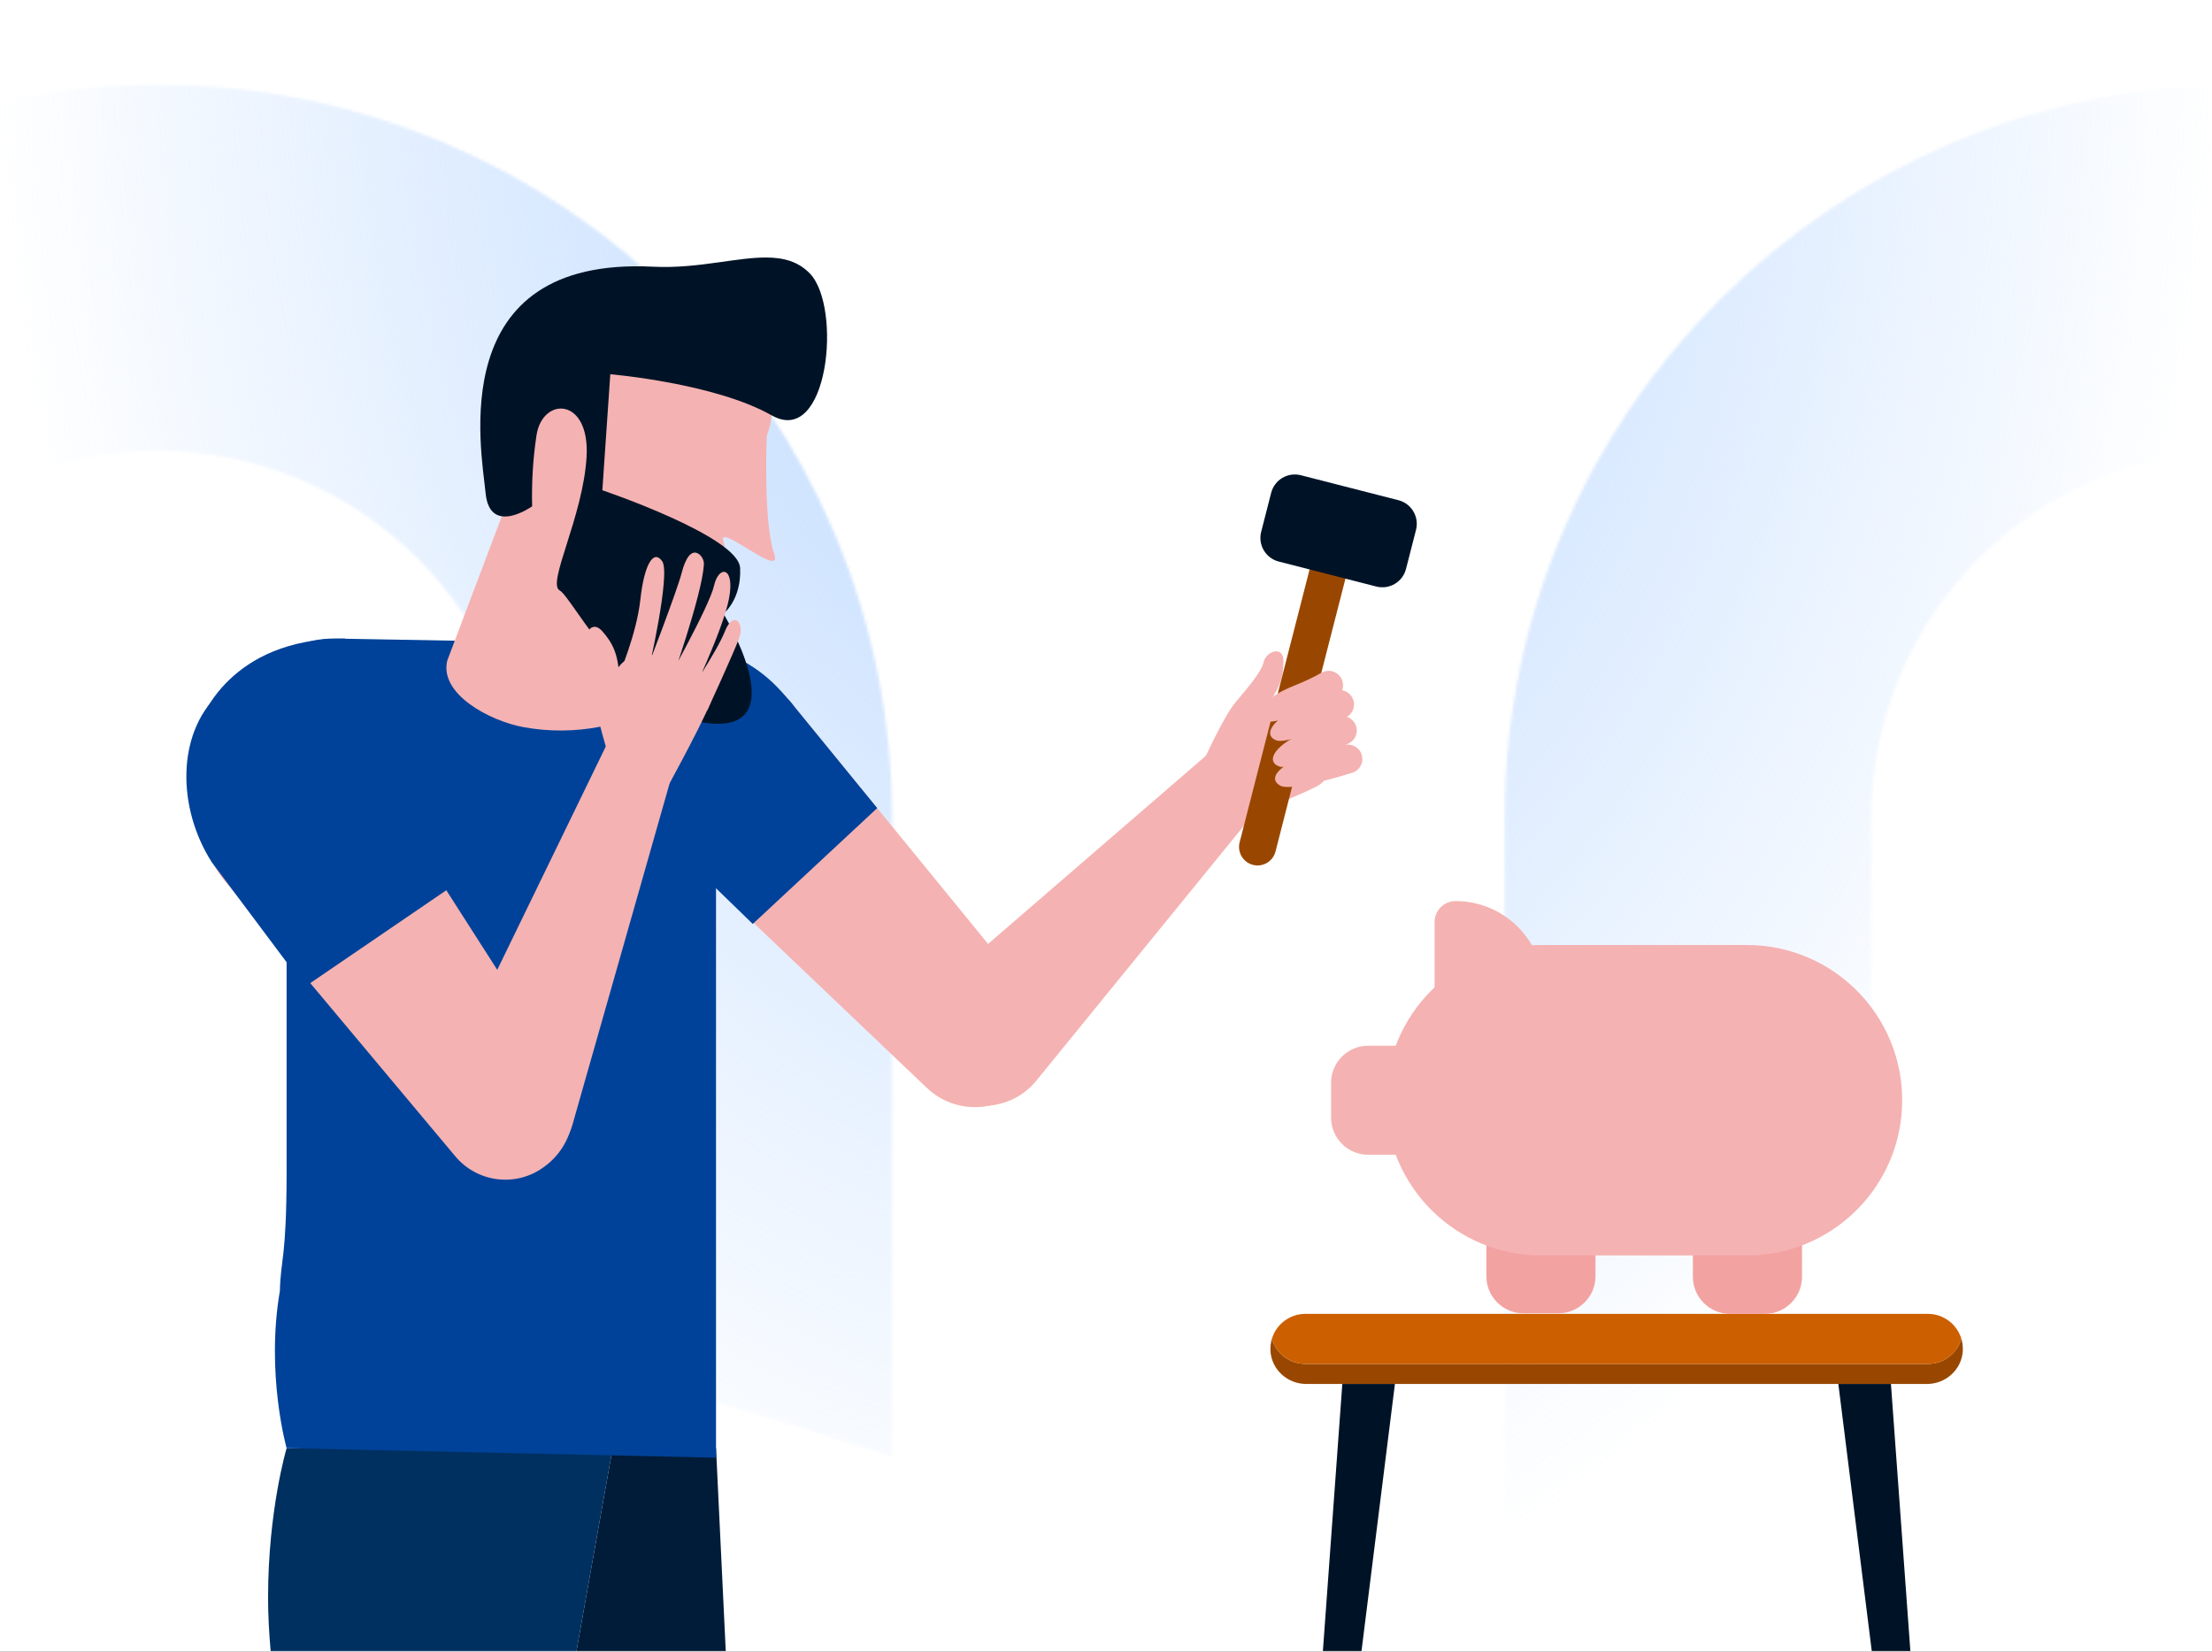 <?xml version="1.0" encoding="UTF-8"?>
<svg xmlns="http://www.w3.org/2000/svg" width="750" height="560" viewBox="0 0 750 560" fill="none">
  <rect x="0" y="0" width="750" height="560" fill="#333333" stroke="none"/>
  <g clip-path="url(#clip0_1758_127385)">
    <rect width="750" height="560" fill="white"></rect>
    <g clip-path="url(#clip1_1758_127385)">
      <mask id="mask0_1758_127385" style="mask-type:alpha" maskUnits="userSpaceOnUse" x="-196" y="-1304" width="1911" height="2577">
        <path fill-rule="evenodd" clip-rule="evenodd" d="M1340.08 -364.502V-833.932L1104.36 -1304L869.28 -833.932V-364.502H986.454V-804.933L1104.36 -1039.76L1222.33 -804.933V-364.502H1340.08ZM-196 -95.249H1714.99V-219.466H-196V-95.249ZM1715 153.5C1508.79 153.5 1341.78 320.355 1341.78 526.151V1272.41C1303.92 1212.4 1261.34 1153.29 1217.21 1098.22L1216.28 526.151C1216.28 251.172 1439.57 28.104 1715 28.104V153.5ZM1008.31 277.456C1008.31 140.205 896.87 28.767 759.11 28.767C621.668 28.767 510.166 140.205 510.166 277.456L510.357 539.879C552.39 557.215 593.976 576.048 634.957 596.475L634.479 277.456C634.479 208.655 690.309 152.857 759.11 152.857C828.101 152.857 883.868 208.655 883.868 277.456L884.315 746.791C927.175 777.415 968.794 809.76 1008.72 843.57L1008.31 277.456ZM53.486 28.767C190.959 28.767 302.461 140.205 302.461 277.456V493.959C261.512 480.448 219.862 468.306 177.448 457.567L178.244 277.456C178.244 208.655 122.254 152.857 53.486 152.857C-15.57 152.857 -71.305 208.655 -71.305 277.456L-71.114 412.125C-112.541 407.6 -153.681 404.095 -196 402.246L-195.649 277.456C-195.649 140.205 -84.179 28.767 53.486 28.767Z" fill="#E5F0FF"></path>
      </mask>
      <g mask="url(#mask0_1758_127385)">
        <rect width="750" height="560" fill="url(#paint0_radial_1758_127385)"></rect>
      </g>
    </g>
    <path d="M653.636 462.431H442.632C437.246 462.431 432.698 458.852 431.237 453.943C430.851 455.24 430.679 456.625 430.763 458.062C431.144 464.374 436.549 469.222 442.874 469.222H653.371C659.706 469.222 665.124 464.374 665.501 458.048C665.585 456.63 665.417 455.268 665.041 453.99C665.041 453.976 665.017 453.976 665.013 453.99C663.534 458.875 658.999 462.431 653.632 462.431H653.636Z" fill="#994700"></path>
    <path d="M442.633 462.43H653.637C659.023 462.43 663.567 458.851 665.032 453.947C665.032 453.947 665.032 453.943 665.032 453.938C663.567 449.034 659.023 445.455 653.637 445.455H442.633C437.247 445.455 432.699 449.034 431.238 453.943C432.699 458.851 437.247 462.43 442.633 462.43Z" fill="#CC5F00"></path>
    <path d="M455.125 469.217L448.539 559.753H461.632L472.962 469.217H455.125Z" fill="#001326"></path>
    <path d="M641.139 469.217L647.729 559.754H634.637L623.307 469.217H641.139Z" fill="#001326"></path>
    <path fill-rule="evenodd" clip-rule="evenodd" d="M222.55 281.52L314.287 368.864C323.041 377.193 336.668 377.565 345.849 369.728C355.593 361.413 356.896 346.827 348.78 336.898L269.554 239.845C259.247 225.78 239.503 222.717 225.448 233.008C225.308 233.11 225.174 233.212 225.034 233.315C211.146 243.829 208.42 263.625 218.95 277.523C220.034 278.955 221.239 280.293 222.55 281.52Z" fill="#F5B2B2"></path>
    <path fill-rule="evenodd" clip-rule="evenodd" d="M297.427 273.98L269.554 239.839C259.247 225.774 239.503 222.711 225.448 233.002C225.308 233.104 225.174 233.206 225.034 233.309C211.146 243.827 208.42 263.619 218.95 277.517C220.039 278.949 221.243 280.287 222.555 281.515L255.229 313.261L297.432 273.975L297.427 273.98Z" fill="#004299"></path>
    <path fill-rule="evenodd" clip-rule="evenodd" d="M351.371 366.401L432.997 266.164L411.816 253.697L318.916 333.934C308.986 341.952 307.446 356.482 315.465 366.387C316.13 367.205 316.846 367.977 317.618 368.697C326.925 377.412 341.553 376.934 350.287 367.637C350.664 367.238 351.022 366.829 351.371 366.401Z" fill="#F5B2B2"></path>
    <path fill-rule="evenodd" clip-rule="evenodd" d="M229.573 218.622C229.573 218.622 250.456 216.754 266.577 236.35C249.74 253.195 236.675 243.411 236.675 243.411L229.568 218.622H229.573Z" fill="#004299"></path>
    <path d="M132.6 490.268L132.744 490.853L190.868 490.644L132.6 490.268Z" fill="#001C39"></path>
    <path d="M246.07 559.753L242.777 490.979L207.764 490.756L195.457 559.753H246.07Z" fill="#001C39"></path>
    <path d="M207.797 490.584L190.867 490.644L207.764 490.756L207.797 490.584Z" fill="#003060"></path>
    <path d="M190.869 490.645L132.745 490.854L97.183 490.979C97.183 490.979 90.894 512.11 90.894 541.542C90.894 547.803 91.234 553.678 91.764 559.753H195.464L207.771 490.756L190.873 490.649L190.869 490.645Z" fill="#003060"></path>
    <path fill-rule="evenodd" clip-rule="evenodd" d="M260.601 237.977C254.527 225.715 242.197 218.617 229.388 218.622V218.585L113.242 216.488C94.052 216.488 78.494 232.055 78.494 251.256C78.494 264.657 86.075 276.277 97.177 282.083V397.998C97.112 426.98 95.187 426.51 94.889 437.712C90.089 465.68 97.108 490.734 97.177 490.98L242.774 494.22V285.49C243.485 285.197 244.192 284.886 244.89 284.537C262.089 276.031 269.122 255.179 260.596 237.972L260.601 237.977Z" fill="#004299"></path>
    <path fill-rule="evenodd" clip-rule="evenodd" d="M221.927 107.299C201.714 107.299 190.147 122.122 190.147 122.122L151.645 223.977C148.897 235.304 166.054 244.433 177.514 246.539C186.207 248.124 195.123 248.049 203.788 246.334L210.076 212.942C210.076 212.942 231.257 227.082 239.722 221.402C245.266 217.637 247.313 190.115 245.266 183.482L245.229 183.473C244.252 180.312 248.871 183.222 253.619 186.136C258.833 189.334 264.196 192.532 262.475 187.689C258.801 177.342 259.968 147.798 259.968 147.798C259.968 147.798 270.744 123.446 239.685 110.948C233.201 108.335 227.262 107.303 221.932 107.303H221.927V107.299Z" fill="#F5B2B2"></path>
    <path fill-rule="evenodd" clip-rule="evenodd" d="M259.614 87.303C254.907 87.303 249.642 88.107 243.893 88.911C237.042 89.868 229.507 90.826 221.415 90.422C150.393 86.88 163.221 152.433 164.644 167.163C166.063 181.893 180.434 171.657 180.434 171.657C180.216 163.625 180.709 155.589 181.899 147.64C183.876 134.384 200.08 134.574 198.885 154.905C197.69 175.236 185.355 197.836 189.75 200.164C194.141 202.493 214.731 243.75 241.851 245.349C268.971 246.948 245.302 208.076 245.302 208.076C245.302 208.076 251.446 203.321 250.944 192.579C250.442 181.837 204.234 166.214 204.234 166.214L206.927 126.882C206.927 126.882 242.419 129.903 261.66 140.831C280.901 151.759 285.59 104.166 274.613 92.75C270.604 88.581 265.558 87.303 259.623 87.303H259.618H259.614Z" fill="#001326"></path>
    <path fill-rule="evenodd" clip-rule="evenodd" d="M68.104 244.455C68.104 244.455 77.546 216.482 116.945 216.482C116.945 244.255 109.922 256.563 109.922 256.563L67.648 245.464L68.104 244.455Z" fill="#004299"></path>
    <path fill-rule="evenodd" clip-rule="evenodd" d="M76.228 298.722L154.44 392.117C161.979 401.042 175.151 402.562 184.509 395.594C194.713 388.245 197.55 374.031 190.876 363.606L125.64 261.718C117.208 246.895 98.385 242.359 83.823 251.622C67.665 261.923 64.037 284.397 76.223 298.722H76.228Z" fill="#F5B2B2"></path>
    <path fill-rule="evenodd" clip-rule="evenodd" d="M71.782 292.295L103.391 334.546L160.133 295.823L132.018 229.633C119.99 216.739 97.163 218.059 84.47 230.274L73.978 235.438C59.922 248.983 60.038 273.841 71.782 292.295Z" fill="#004299"></path>
    <path fill-rule="evenodd" clip-rule="evenodd" d="M151.259 364.489L207.769 248.211L228.034 262.086L194.449 380.084C191.379 392.462 178.845 400.019 166.463 396.961C165.44 396.71 164.431 396.385 163.45 395.994C151.608 391.276 145.845 377.857 150.58 366.018C150.789 365.502 151.013 364.991 151.259 364.489Z" fill="#F5B2B2"></path>
    <path fill-rule="evenodd" clip-rule="evenodd" d="M222.76 273.427C222.76 273.427 237.839 246.138 240.857 238.268C243.876 230.394 236.225 225.044 230.797 223.943C225.369 222.841 212.393 218.374 208.463 228.633C204.532 238.891 207.332 255.216 204.184 264.433C214.058 272.799 221.778 271.126 221.778 271.126L216.211 277.466" fill="#F5B2B2"></path>
    <path fill-rule="evenodd" clip-rule="evenodd" d="M206.694 257.29C206.694 257.29 201.704 241.709 201.425 235.337C201.146 228.969 201.164 221.866 199.35 218.627C197.536 215.387 200.532 209.921 204.131 213.923C207.727 217.925 209.587 221.862 209.889 228.908C210.01 231.604 220.926 231.623 222.745 234.718C223.359 235.834 223.731 237.066 223.829 238.339C224.582 245.962 219.522 257.652 211.848 257.95L206.699 257.29H206.694Z" fill="#F5B2B2"></path>
    <path fill-rule="evenodd" clip-rule="evenodd" d="M239.792 240.878C239.792 240.878 248.838 221.281 250.675 216.187C252.513 211.092 248.634 206.858 245.787 214.049C242.941 221.239 232.248 236.824 232.248 236.824L239.792 240.882V240.878Z" fill="#F5B2B2"></path>
    <path fill-rule="evenodd" clip-rule="evenodd" d="M233.625 237.557C233.625 237.557 244.969 214.107 247.15 203.073C249.331 192.038 243.708 191.443 242.099 198.587C240.494 205.732 225.039 233.044 225.039 233.044L233.625 237.562V237.557Z" fill="#F5B2B2"></path>
    <path fill-rule="evenodd" clip-rule="evenodd" d="M227.388 231.752C227.388 231.752 237.973 201.906 238.643 191.606C238.773 190.174 238.169 188.775 237.039 187.892C234.508 186.028 232.425 189.147 231.118 194.278C229.55 200.433 219.039 227.634 219.039 227.634L227.383 231.747L227.388 231.752Z" fill="#F5B2B2"></path>
    <path fill-rule="evenodd" clip-rule="evenodd" d="M219.745 227.964C219.745 227.964 227.526 194.442 224.503 190.254C221.48 186.061 218.378 191.699 217.113 203.338C215.847 214.977 209.848 228.894 209.848 228.894L219.745 227.964Z" fill="#F5B2B2"></path>
    <path fill-rule="evenodd" clip-rule="evenodd" d="M420.047 277.55C420.047 277.55 438.651 270.601 446.167 266.771C453.683 262.936 451.576 253.849 448.279 249.396C444.986 244.948 438.325 232.955 428.54 237.952C422.702 240.932 417.2 247.118 411.903 252.631C403.987 260.872 407.959 274.649 419.07 277.336C419.689 277.485 420.051 277.55 420.051 277.55H420.047Z" fill="#F5B2B2"></path>
    <path fill-rule="evenodd" clip-rule="evenodd" d="M408.043 258.07C408.043 258.07 414.764 243.149 418.819 238.227C422.875 233.309 427.642 228.043 428.466 224.417C429.284 220.796 435.172 218.737 435.168 224.12C435.168 229.502 433.907 233.672 429.419 239.11C427.703 241.197 435.805 248.509 435.084 252.023C434.796 253.264 434.242 254.426 433.466 255.439C428.926 261.612 417.34 266.915 411.434 262.002L408.048 258.07H408.043Z" fill="#F5B2B2"></path>
    <path d="M446.797 182.256L458.962 185.371L432.47 288.708C431.61 292.063 428.186 294.089 424.83 293.229C421.473 292.37 419.446 288.948 420.306 285.593L446.797 182.256Z" fill="#994700"></path>
    <path d="M474.149 169.591L441.078 161.124C436.649 159.99 432.139 162.659 431.004 167.085L427.61 180.323C426.475 184.75 429.146 189.257 433.575 190.391L466.646 198.859C471.075 199.993 475.586 197.324 476.72 192.897L480.114 179.659C481.249 175.233 478.578 170.725 474.149 169.591Z" fill="#001326"></path>
    <path fill-rule="evenodd" clip-rule="evenodd" d="M454.796 230.038C453.489 227.574 450.391 226.714 447.982 228.123C445.917 229.326 442.931 230.832 438.68 232.524C427.792 236.847 424.201 242.718 429.052 244.512C432.536 245.799 445.531 240.073 452.573 236.75C455.093 235.56 456.107 232.506 454.8 230.042L454.796 230.038Z" fill="#F5B2B2"></path>
    <path fill-rule="evenodd" clip-rule="evenodd" d="M458.517 236.545C457.21 234.082 454.112 233.222 451.703 234.63C449.638 235.834 446.652 237.34 442.401 239.032C431.513 243.355 427.922 249.226 432.773 251.02C436.257 252.307 449.252 246.581 456.293 243.257C458.814 242.067 459.828 239.014 458.521 236.55L458.517 236.545Z" fill="#F5B2B2"></path>
    <path fill-rule="evenodd" clip-rule="evenodd" d="M459.446 245.375C458.139 242.912 455.042 242.052 452.632 243.46C450.567 244.664 447.581 246.17 443.33 247.862C432.442 252.185 428.852 258.056 433.703 259.85C437.186 261.137 450.181 255.411 457.223 252.087C459.744 250.897 460.758 247.844 459.451 245.38L459.446 245.375Z" fill="#F5B2B2"></path>
    <path fill-rule="evenodd" clip-rule="evenodd" d="M461.624 255.681C460.675 253.054 457.736 251.771 455.15 252.822C452.936 253.724 449.768 254.793 445.317 255.866C433.932 258.614 429.546 263.917 434.094 266.376C437.359 268.142 451.038 264.303 458.475 262.007C461.14 261.184 462.573 258.302 461.624 255.681Z" fill="#F5B2B2"></path>
    <path d="M503.971 432.688V405.659H540.96V432.688C540.96 439.632 535.319 445.266 528.375 445.266H516.556C509.608 445.266 503.971 439.627 503.971 432.688Z" fill="#F5B2B2"></path>
    <path d="M573.992 432.873V405.844H610.982V432.873C610.982 439.818 605.34 445.451 598.396 445.451H586.578C579.629 445.451 573.992 439.813 573.992 432.873Z" fill="#F5B2B2"></path>
    <path opacity="0.2" d="M503.971 432.688V405.659H540.96V432.688C540.96 439.632 535.319 445.266 528.375 445.266H516.556C509.608 445.266 503.971 439.627 503.971 432.688Z" fill="#EB6768"></path>
    <path opacity="0.2" d="M573.992 432.873V405.844H610.982V432.873C610.982 439.818 605.34 445.451 598.396 445.451H586.578C579.629 445.451 573.992 439.813 573.992 432.873Z" fill="#EB6768"></path>
    <path d="M592.299 320.402H522.547C493.467 320.402 469.893 343.962 469.893 373.024V373.029C469.893 402.091 493.467 425.65 522.547 425.65H592.299C621.379 425.65 644.953 402.091 644.953 373.029V373.024C644.953 343.962 621.379 320.402 592.299 320.402Z" fill="#F5B2B2"></path>
    <path d="M463.902 354.543H490.948V391.51H463.902C456.953 391.51 451.316 385.872 451.316 378.932V367.121C451.316 360.177 456.958 354.543 463.902 354.543Z" fill="#F5B2B2"></path>
    <path d="M523.412 335.382V345.111H486.422V312.588C486.422 308.679 489.599 305.504 493.511 305.504C510.012 305.504 523.412 318.895 523.412 335.387V335.382Z" fill="#F5B2B2"></path>
  </g>
  <defs>
    <radialGradient id="paint0_radial_1758_127385" cx="0" cy="0" r="1" gradientUnits="userSpaceOnUse" gradientTransform="translate(375 -2.18487e-06) rotate(90) scale(560 375)">
      <stop stop-color="#B2D3FF"></stop>
      <stop offset="1" stop-color="#B2D3FF" stop-opacity="0"></stop>
    </radialGradient>
    <clipPath id="clip0_1758_127385">
      <rect width="750" height="560" fill="white"></rect>
    </clipPath>
    <clipPath id="clip1_1758_127385">
      <rect width="750" height="560" fill="white"></rect>
    </clipPath>
  </defs>
</svg>
